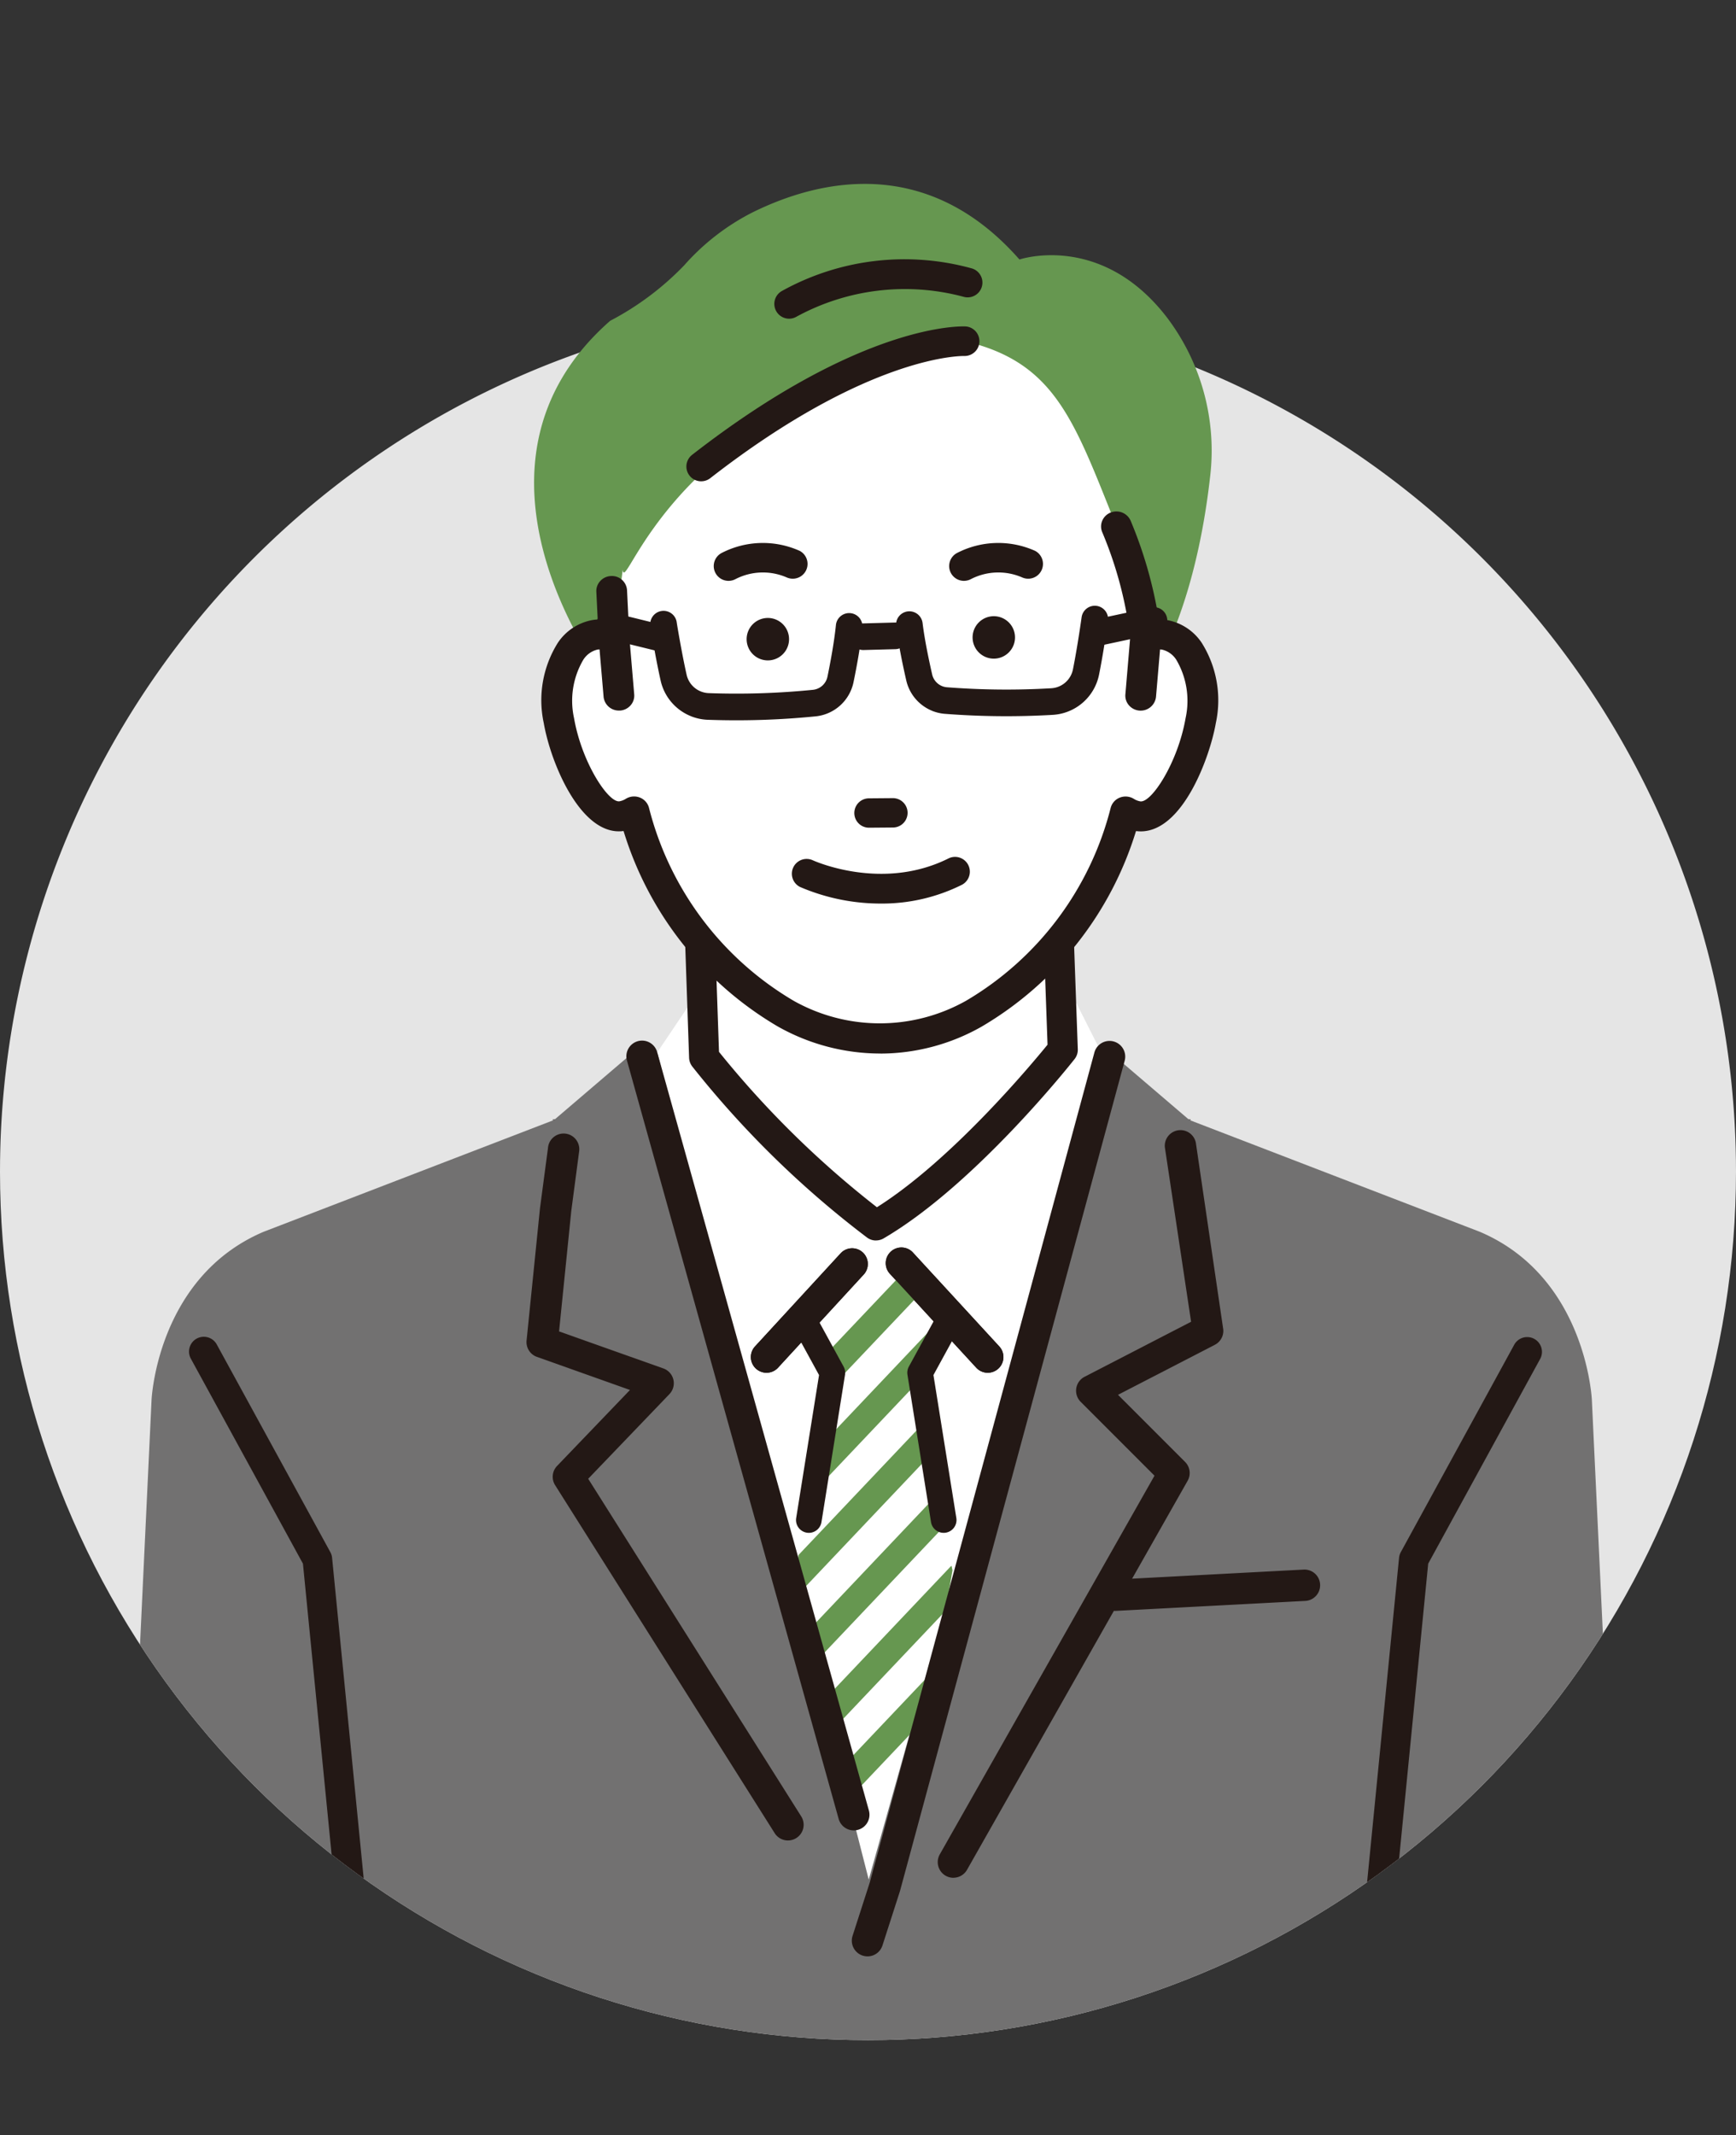 <svg id="グループ_65584" data-name="グループ 65584" xmlns="http://www.w3.org/2000/svg" xmlns:xlink="http://www.w3.org/1999/xlink" width="171.89" height="211.318" viewBox="0 0 171.89 211.318">
  <rect x="0" y="0" width="171.89" height="211.318" fill="#333333" stroke="none"/>
  <defs>
    <clipPath id="clip-path">
      <path id="パス_183804" data-name="パス 183804" d="M85.945,0C38.479,0,0,68.488,0,115.954a85.944,85.944,0,1,0,171.889,0C171.889,68.488,133.411,0,85.945,0Z" transform="translate(0 -0.001)" fill="none"/>
    </clipPath>
    <clipPath id="clip-path-2">
      <path id="パス_183811" data-name="パス 183811" d="M92.219,142.326l-3.7,4.442,4.028,5.369.052,1.611-3.71,17.941,4.544,20.239,1.234,3.949c.021.619.368,5.183.988,5.183l.493,1.234,1.728-.741,2.221-5.677-.311,2.914,4.653-27.1-3.71-17.941.053-1.611,4.027-5.369-3.7-4.442Z" transform="translate(-88.516 -142.326)" fill="none"/>
    </clipPath>
    <clipPath id="clip-path-4">
      <rect id="長方形_45868" data-name="長方形 45868" width="171.89" height="211.318" fill="none"/>
    </clipPath>
  </defs>
  <g id="グループ_65577" data-name="グループ 65577" transform="translate(0 0.001)">
    <g id="グループ_65576" data-name="グループ 65576" clip-path="url(#clip-path)">
      <path id="パス_183775" data-name="パス 183775" d="M171.89,119.832A85.945,85.945,0,1,1,85.945,33.887a85.945,85.945,0,0,1,85.945,85.945" transform="translate(0 -3.878)" fill="#e5e5e5"/>
      <path id="パス_183776" data-name="パス 183776" d="M102.538,53.127s-27.608-3.5-33.084,13.785l.275,1.931-3.309.275S50.8,48.532,67.248,34.1a28.442,28.442,0,0,0,7.325-5.485,22.828,22.828,0,0,1,6.761-5.239c6.3-3.113,17.151-5.907,26.441,4.658,0,0,8.122-2.764,14.653,5.8A21.82,21.82,0,0,1,126.656,49.5c-.611,5.468-2.115,13.478-5.816,19.808l-8.1-1.844Z" transform="translate(-6.833 -2.353)" fill="#669750"/>
      <path id="パス_183777" data-name="パス 183777" d="M162.469,223.327a1.644,1.644,0,0,0,.01-.2L159.125,152s-.523-12.17-11.107-16.66l-28.65-11.023-.015-.009.081-.093-.268-.024-7.865-6.72-23.483,2.093-23.482-2.093-7.865,6.72-.269.024.081.093-.016.009-28.65,11.023C17.035,139.832,16.511,152,16.511,152l-3.353,71.127a1.648,1.648,0,0,0,.01.2c-.012.159-.014.2,0,0a4.7,4.7,0,0,0,.126-1.058c0,.2-.012.542-.033,1.084-.023.4-.05.871-.081,1.405H162.458c-.031-.535-.058-1-.081-1.405-.02-.542-.03-.886-.033-1.084a4.635,4.635,0,0,0,.126,1.058c.013.2.012.157,0,0" transform="translate(-1.506 -13.443)" fill="#727171"/>
      <path id="パス_183778" data-name="パス 183778" d="M93.684,111.752l-15.855-1.429-4.346,6.451,20.942,81.859,23.03-81.847-2.544-5.033Z" transform="translate(-8.408 -12.625)" fill="#fff"/>
      <path id="パス_183779" data-name="パス 183779" d="M78.633,115.375l-.74-21.455H113.4l.74,20.715s-9.618,12.207-18.5,17.386a95.544,95.544,0,0,1-17.015-16.646" transform="translate(-8.913 -10.748)" fill="#fff"/>
      <path id="パス_183780" data-name="パス 183780" d="M95.456,133.318a1.488,1.488,0,0,1-.878-.287,96.076,96.076,0,0,1-17.318-16.94,1.5,1.5,0,0,1-.308-.857l-.739-21.455A1.489,1.489,0,0,1,77.7,92.238h35.511a1.49,1.49,0,0,1,1.489,1.436l.739,20.714a1.484,1.484,0,0,1-.319.975c-.4.507-9.9,12.49-18.914,17.75a1.484,1.484,0,0,1-.751.2M79.913,114.65A95.14,95.14,0,0,0,95.55,130.028c7.378-4.655,15.191-14,16.893-16.088l-.669-18.723H79.242Z" transform="translate(-8.721 -10.555)" fill="#231815"/>
      <path id="パス_183781" data-name="パス 183781" d="M102.674,38.132c8.97,2.11,10.816,7.914,15,18.324h0c.364.838,1.256,3.9,1.956,6.643a40.392,40.392,0,0,1,.934,4.325,3.468,3.468,0,0,1,1.873-.24c2.711.445,4.313,4.25,3.576,8.5s-3.534,9.888-6.248,9.446a3.31,3.31,0,0,1-1.192-.46,32.555,32.555,0,0,1-15.039,20.023,19.089,19.089,0,0,1-18.588,0A32.547,32.547,0,0,1,69.908,84.666a3.308,3.308,0,0,1-1.193.46c-2.713.442-5.509-5.2-6.247-9.446s.864-8.05,3.576-8.5a3.471,3.471,0,0,1,1.874.24l.871-6.672c.192,2.036,2.754-7.846,15.418-15.234a50.921,50.921,0,0,1,18.467-7.387" transform="translate(-7.128 -4.364)" fill="#fff"/>
      <path id="パス_183782" data-name="パス 183782" d="M122.482,68.157a4.508,4.508,0,0,0-.983-.05,41.958,41.958,0,0,0-2.8-9.93,1.3,1.3,0,0,0-1.688-.667,1.239,1.239,0,0,0-.686,1.639,38.981,38.981,0,0,1,2.782,10.5l-.479,5.653a1.261,1.261,0,0,0,1.179,1.349c.035,0,.072,0,.107,0a1.273,1.273,0,0,0,1.282-1.148l.414-4.9a1.846,1.846,0,0,1,.449.012c1.722.283,3.181,3.249,2.521,7.054-.772,4.438-3.421,8.632-4.761,8.422a2.025,2.025,0,0,1-.722-.284,1.32,1.32,0,0,0-1.173-.1,1.264,1.264,0,0,0-.768.867,31.23,31.23,0,0,1-14.427,19.229,17.615,17.615,0,0,1-17.28.014A31.238,31.238,0,0,1,70.994,86.581a1.263,1.263,0,0,0-.769-.867,1.32,1.32,0,0,0-1.173.1,1.994,1.994,0,0,1-.717.282c-1.344.222-3.992-3.984-4.763-8.42-.661-3.805.8-6.772,2.518-7.054a1.924,1.924,0,0,1,.453-.012l.415,4.9a1.273,1.273,0,0,0,1.282,1.148c.035,0,.071,0,.107,0A1.261,1.261,0,0,0,69.525,75.3l-.488-5.75-.223-4.56a1.289,1.289,0,0,0-2.574.119l.147,2.985a4.516,4.516,0,0,0-.724.058c-3.465.569-5.5,4.934-4.632,9.937.692,3.979,3.662,11.133,7.735,10.471l.1-.019a33.713,33.713,0,0,0,15.214,19.4,20.34,20.34,0,0,0,10.07,2.651,20.086,20.086,0,0,0,9.884-2.631A33.767,33.767,0,0,0,119.28,88.546l.1.019a3.225,3.225,0,0,0,.526.043c3.791,0,6.544-6.71,7.206-10.514.868-5-1.167-9.368-4.635-9.937" transform="translate(-6.961 -6.57)" fill="#231815"/>
      <path id="パス_183783" data-name="パス 183783" d="M94.119,110.8a20.653,20.653,0,0,1-10.193-2.687A33.89,33.89,0,0,1,68.672,88.779c-4.175.573-7.2-6.648-7.9-10.675a10.685,10.685,0,0,1,1.393-7.952A5.24,5.24,0,0,1,65.593,67.9a4.608,4.608,0,0,1,.518-.056L65.977,65.1a1.449,1.449,0,0,1,.381-1.055,1.52,1.52,0,0,1,1.066-.5,1.5,1.5,0,0,1,1.592,1.411l.223,4.559.487,5.742a1.45,1.45,0,0,1-.344,1.068,1.523,1.523,0,0,1-1.049.534c-.041,0-.083,0-.126,0A1.514,1.514,0,0,1,66.694,75.5l-.4-4.692a1.423,1.423,0,0,0-.2.016,2.283,2.283,0,0,0-1.42,1.027,8,8,0,0,0-.905,5.757c.767,4.413,3.407,8.4,4.5,8.23a1.753,1.753,0,0,0,.633-.25,1.559,1.559,0,0,1,1.382-.121,1.5,1.5,0,0,1,.909,1.028,31,31,0,0,0,14.345,19.1,17.427,17.427,0,0,0,17.048-.018A30.985,30.985,0,0,0,116.9,86.5a1.5,1.5,0,0,1,.908-1.027,1.559,1.559,0,0,1,1.381.119,1.771,1.771,0,0,0,.638.252c1.107.185,3.727-3.83,4.493-8.231a8,8,0,0,0-.905-5.755,2.287,2.287,0,0,0-1.423-1.029,1.366,1.366,0,0,0-.2-.017l-.4,4.693a1.532,1.532,0,0,1-2.689.823,1.45,1.45,0,0,1-.344-1.068l.479-5.653a38.884,38.884,0,0,0-2.765-10.39,1.443,1.443,0,0,1-.013-1.126,1.493,1.493,0,0,1,.825-.821,1.538,1.538,0,0,1,1.99.789,42.347,42.347,0,0,1,2.79,9.783,4.26,4.26,0,0,1,.822.06h0a5.246,5.246,0,0,1,3.433,2.256,10.681,10.681,0,0,1,1.393,7.951c-.584,3.355-3.266,10.707-7.435,10.707-.159-.006-.311-.01-.467-.031a33.968,33.968,0,0,1-15.292,19.357,20.353,20.353,0,0,1-10,2.663M68.832,88.284a.236.236,0,0,1,.227.166,33.446,33.446,0,0,0,15.11,19.266,20.159,20.159,0,0,0,9.951,2.618,19.886,19.886,0,0,0,9.771-2.6A33.5,33.5,0,0,0,119.026,88.45a.232.232,0,0,1,.269-.162l.1.018a4.047,4.047,0,0,0,.487.04c3.662,0,6.351-6.722,6.978-10.321a10.368,10.368,0,0,0-1.315-7.6,4.79,4.79,0,0,0-3.13-2.066,4.314,4.314,0,0,0-.932-.048.226.226,0,0,1-.244-.2,41.821,41.821,0,0,0-2.788-9.871,1.07,1.07,0,0,0-1.385-.544,1.026,1.026,0,0,0-.57.566.976.976,0,0,0,.009.763,39.3,39.3,0,0,1,2.8,10.569l-.478,5.7a.991.991,0,0,0,.235.727,1.06,1.06,0,0,0,.731.37c.031,0,.059,0,.089,0a1.045,1.045,0,0,0,1.05-.934l.414-4.9a.234.234,0,0,1,.213-.213,2.055,2.055,0,0,1,.507.014,2.733,2.733,0,0,1,1.728,1.218,8.354,8.354,0,0,1,.985,6.105c-.744,4.277-3.409,8.88-5.027,8.611a2.209,2.209,0,0,1-.808-.315,1.091,1.091,0,0,0-.965-.081,1.027,1.027,0,0,0-.626.7,31.461,31.461,0,0,1-14.537,19.375,17.916,17.916,0,0,1-17.52.012A31.472,31.472,0,0,1,70.737,86.607a1.03,1.03,0,0,0-.628-.7,1.088,1.088,0,0,0-.966.083,2.221,2.221,0,0,1-.8.313c-1.614.263-4.284-4.322-5.03-8.61a8.358,8.358,0,0,1,.984-6.107,2.727,2.727,0,0,1,1.725-1.217,2.216,2.216,0,0,1,.508-.014.233.233,0,0,1,.214.213l.415,4.9a1.047,1.047,0,0,0,1.136.932,1.061,1.061,0,0,0,.733-.37.987.987,0,0,0,.234-.727l-.487-5.751-.224-4.567a1.039,1.039,0,0,0-1.105-.969,1.056,1.056,0,0,0-.742.345.992.992,0,0,0-.261.719l.146,2.985a.233.233,0,0,1-.232.244,4.24,4.24,0,0,0-.687.056,4.788,4.788,0,0,0-3.126,2.063,10.366,10.366,0,0,0-1.314,7.6c.678,3.9,3.564,10.915,7.468,10.28l.091-.016a.259.259,0,0,1,.044,0" transform="translate(-6.93 -6.54)" fill="#231815"/>
      <path id="パス_183784" data-name="パス 183784" d="M85.5,151.81a1.553,1.553,0,0,1-1.142-2.6l8.516-9.256a1.553,1.553,0,0,1,2.286,2.1l-8.516,9.256a1.549,1.549,0,0,1-1.143.5" transform="translate(-9.606 -15.958)" fill="#231815"/>
      <path id="パス_183785" data-name="パス 183785" d="M109.143,151.81a1.547,1.547,0,0,1-1.143-.5l-8.516-9.256a1.553,1.553,0,1,1,2.286-2.1l8.516,9.256a1.553,1.553,0,0,1-1.142,2.6" transform="translate(-11.337 -15.958)" fill="#231815"/>
      <path id="パス_183786" data-name="パス 183786" d="M106.4,200.284a1.554,1.554,0,0,1-1.35-2.319l21.26-37.476-7.309-7.309a1.553,1.553,0,0,1,.386-2.479l10.547-5.444-2.6-17.282a1.553,1.553,0,0,1,3.093-.283l2.692,18.324a1.551,1.551,0,0,1-.834,1.521l-9.587,4.949,6.642,6.642a1.552,1.552,0,0,1,.252,1.864l-21.844,38.5a1.551,1.551,0,0,1-1.352.787" transform="translate(-11.998 -14.451)" fill="#231815"/>
      <path id="パス_183787" data-name="パス 183787" d="M84.755,196.637a1.553,1.553,0,0,1-1.315-.724L61.7,161.474a1.554,1.554,0,0,1,.193-1.9l7.22-7.519L59.9,148.78a1.552,1.552,0,0,1-1.025-1.62l1.329-13.1.789-5.94a1.553,1.553,0,1,1,3.094.268L63.3,134.35l-1.208,11.91,10.328,3.664a1.554,1.554,0,0,1,.6,2.54l-8.044,8.379,21.093,33.412a1.552,1.552,0,0,1-1.312,2.381" transform="translate(-6.736 -14.499)" fill="#231815"/>
      <path id="パス_183788" data-name="パス 183788" d="M124.521,179.494a1.553,1.553,0,0,1-.081-3.1L143.2,175.4a1.553,1.553,0,0,1,.164,3.1l-18.758.987c-.028,0-.056,0-.083,0" transform="translate(-14.071 -20.072)" fill="#231815"/>
      <path id="パス_183789" data-name="パス 183789" d="M108.744,70.974a2.1,2.1,0,1,0,2.08-2.112,2.1,2.1,0,0,0-2.08,2.112" transform="translate(-12.443 -7.881)" fill="#231815"/>
      <path id="パス_183790" data-name="パス 183790" d="M83.48,71.17a2.1,2.1,0,1,0,2.079-2.112A2.1,2.1,0,0,0,83.48,71.17" transform="translate(-9.552 -7.903)" fill="#231815"/>
      <path id="パス_183791" data-name="パス 183791" d="M99.338,91.946a1.275,1.275,0,1,0-.02-2.55l-2.329.019a1.275,1.275,0,0,0,.02,2.55Z" transform="translate(-10.953 -10.23)" fill="#231815"/>
      <path id="パス_183792" data-name="パス 183792" d="M96.425,92.012a1.454,1.454,0,0,1,.538-2.8l2.33-.019a1.454,1.454,0,1,1,.023,2.907l-2.329.019a1.433,1.433,0,0,1-.562-.108m3.3-2.38a1.09,1.09,0,0,0-.424-.081l-2.329.019a1.1,1.1,0,0,0,.017,2.194l2.329-.018a1.1,1.1,0,0,0,.407-2.113m-.406,2.291,0,0Z" transform="translate(-10.93 -10.207)" fill="#231815"/>
      <path id="パス_183793" data-name="パス 183793" d="M81.268,64.426a1.464,1.464,0,0,1-.686-2.758,8.907,8.907,0,0,1,7.736-.209,1.464,1.464,0,0,1-1.3,2.622,5.929,5.929,0,0,0-5.065.174,1.463,1.463,0,0,1-.684.17" transform="translate(-9.132 -6.943)" fill="#231815"/>
      <path id="パス_183794" data-name="パス 183794" d="M97.365,100.377a20.263,20.263,0,0,1-8.021-1.643,1.464,1.464,0,0,1,1.25-2.647c.089.042,6.853,3.122,13.455-.18a1.464,1.464,0,0,1,1.309,2.619,17.72,17.72,0,0,1-7.993,1.851" transform="translate(-10.128 -10.958)" fill="#231815"/>
      <path id="パス_183795" data-name="パス 183795" d="M39.27,227.917a1.463,1.463,0,0,1-1.455-1.32l-5.4-54.758-11.1-20.287a1.463,1.463,0,0,1,2.567-1.405L35.128,170.7a1.463,1.463,0,0,1,.173.559l5.428,55.055a1.464,1.464,0,0,1-1.313,1.6,1.341,1.341,0,0,1-.145.007" transform="translate(-2.419 -17.095)" fill="#231815"/>
      <path id="パス_183796" data-name="パス 183796" d="M151.756,227.917a1.33,1.33,0,0,1-.145-.007,1.463,1.463,0,0,1-1.313-1.6l5.427-55.055a1.5,1.5,0,0,1,.174-.559l11.243-20.549a1.464,1.464,0,0,1,2.568,1.405l-11.1,20.287-5.4,54.758a1.463,1.463,0,0,1-1.454,1.32" transform="translate(-17.197 -17.095)" fill="#231815"/>
      <path id="パス_183797" data-name="パス 183797" d="M76.7,78.684a4.964,4.964,0,0,1-2.967-3.513c-.523-2.336-.984-5.175-1-5.295a1.319,1.319,0,1,1,2.6-.42c0,.028.467,2.882.972,5.138a2.332,2.332,0,0,0,2.209,1.822,76.467,76.467,0,0,0,10.312-.329,1.643,1.643,0,0,0,1.427-1.3c.288-1.4.667-3.42.836-5.106a1.318,1.318,0,0,1,2.623.262c-.18,1.8-.576,3.916-.877,5.375a4.271,4.271,0,0,1-3.712,3.392,79.064,79.064,0,0,1-10.687.345,4.993,4.993,0,0,1-1.737-.368" transform="translate(-8.321 -7.822)" fill="#231815"/>
      <path id="パス_183798" data-name="パス 183798" d="M67.45,70.955a1.318,1.318,0,0,1,.815-2.5l5.4,1.325a1.318,1.318,0,1,1-.628,2.56l-5.4-1.324a1.317,1.317,0,0,1-.187-.061" transform="translate(-7.625 -7.83)" fill="#231815"/>
      <path id="パス_183799" data-name="パス 183799" d="M103.745,78.084a4.273,4.273,0,0,1-2.548-3.006c-.333-1.454-.776-3.563-1-5.355a1.318,1.318,0,0,1,2.617-.321c.205,1.681.63,3.694.948,5.087a1.641,1.641,0,0,0,1.456,1.271,76.293,76.293,0,0,0,10.317.1,2.331,2.331,0,0,0,2.168-1.87c.455-2.267.854-5.13.858-5.158a1.318,1.318,0,0,1,2.612.362c-.017.12-.414,2.969-.885,5.315a4.966,4.966,0,0,1-4.616,3.984,78.907,78.907,0,0,1-10.692-.107,4.324,4.324,0,0,1-1.24-.3" transform="translate(-11.465 -7.747)" fill="#231815"/>
      <path id="パス_183800" data-name="パス 183800" d="M121.763,71.638a1.318,1.318,0,0,1,.223-2.51l5.838-1.247a1.318,1.318,0,0,1,.551,2.579l-5.839,1.247a1.321,1.321,0,0,1-.773-.069" transform="translate(-13.839 -7.765)" fill="#231815"/>
      <path id="パス_183801" data-name="パス 183801" d="M95.856,72.193a1.318,1.318,0,0,1,.462-2.538l3.146-.086a1.318,1.318,0,0,1,.072,2.635l-3.146.085a1.31,1.31,0,0,1-.534-.1" transform="translate(-10.875 -7.961)" fill="#231815"/>
      <path id="パス_183802" data-name="パス 183802" d="M78.211,51.805a1.463,1.463,0,0,1-.9-2.619C94.17,36.075,104,36.46,104.409,36.481a1.464,1.464,0,0,1-.153,2.923c-.132,0-9.334-.205-25.147,12.093a1.462,1.462,0,0,1-.9.307" transform="translate(-8.782 -4.175)" fill="#231815"/>
      <path id="パス_183803" data-name="パス 183803" d="M88.042,34.854a1.464,1.464,0,0,1-.731-2.733,25.03,25.03,0,0,1,18.856-2.234,1.464,1.464,0,0,1-.9,2.787,22.438,22.438,0,0,0-16.5,1.985,1.461,1.461,0,0,1-.729.195" transform="translate(-9.907 -3.316)" fill="#231815"/>
    </g>
  </g>
  <g id="グループ_65579" data-name="グループ 65579" transform="translate(78.387 126.04)">
    <g id="グループ_65578" data-name="グループ 65578" clip-path="url(#clip-path-2)">
      <path id="パス_183805" data-name="パス 183805" d="M85.277,159.291a1.327,1.327,0,0,1-.964-2.241l19.347-20.4a1.328,1.328,0,1,1,1.927,1.828l-19.347,20.4a1.319,1.319,0,0,1-.964.414" transform="translate(-87.993 -141.629)" fill="#669750"/>
      <path id="パス_183806" data-name="パス 183806" d="M85.277,168.9a1.327,1.327,0,0,1-.964-2.241l19.347-20.4a1.328,1.328,0,0,1,1.927,1.828l-19.347,20.4a1.319,1.319,0,0,1-.964.414" transform="translate(-87.993 -142.728)" fill="#669750"/>
      <path id="パス_183807" data-name="パス 183807" d="M85.277,178.511a1.327,1.327,0,0,1-.964-2.241l19.347-20.4a1.328,1.328,0,0,1,1.927,1.828L86.241,178.1a1.319,1.319,0,0,1-.964.414" transform="translate(-87.993 -143.828)" fill="#669750"/>
      <path id="パス_183808" data-name="パス 183808" d="M85.277,188.121a1.327,1.327,0,0,1-.964-2.241l19.347-20.4a1.328,1.328,0,0,1,1.927,1.828l-19.347,20.4a1.319,1.319,0,0,1-.964.414" transform="translate(-87.993 -144.928)" fill="#669750"/>
      <path id="パス_183809" data-name="パス 183809" d="M85.277,197.731a1.327,1.327,0,0,1-.964-2.241l19.347-20.4a1.328,1.328,0,0,1,1.927,1.828l-19.347,20.4a1.319,1.319,0,0,1-.964.414" transform="translate(-87.993 -146.027)" fill="#669750"/>
      <path id="パス_183810" data-name="パス 183810" d="M85.277,207.342a1.327,1.327,0,0,1-.964-2.241l19.347-20.4a1.328,1.328,0,0,1,1.927,1.828l-19.347,20.4a1.319,1.319,0,0,1-.964.414" transform="translate(-87.993 -147.127)" fill="#669750"/>
    </g>
  </g>
  <g id="グループ_65581" data-name="グループ 65581" transform="translate(0 0.001)">
    <g id="グループ_65580" data-name="グループ 65580" clip-path="url(#clip-path)">
      <path id="パス_183812" data-name="パス 183812" d="M96.791,206.919a1.538,1.538,0,0,1-.476-.075,1.553,1.553,0,0,1-1-1.954l1.71-5.307,22.233-82.11a1.553,1.553,0,1,1,3,.811l-22.242,82.147c-.006.023-.013.047-.021.07l-1.721,5.343a1.554,1.554,0,0,1-1.478,1.077" transform="translate(-10.898 -13.312)" fill="#231815"/>
      <path id="パス_183813" data-name="パス 183813" d="M92.549,194.454a1.554,1.554,0,0,1-1.495-1.135L70.1,118.294a1.553,1.553,0,1,1,2.991-.835l20.957,75.024a1.554,1.554,0,0,1-1.5,1.971" transform="translate(-8.014 -13.312)" fill="#231815"/>
      <path id="パス_183814" data-name="パス 183814" d="M90.244,168.489a1.313,1.313,0,0,1-.2-.016,1.269,1.269,0,0,1-1.051-1.453l2.263-14.147-2.318-4.236a1.268,1.268,0,1,1,2.225-1.217l2.525,4.616a1.271,1.271,0,0,1,.141.809l-2.332,14.577a1.27,1.27,0,0,1-1.25,1.068" transform="translate(-10.159 -16.794)" fill="#231815"/>
      <path id="パス_183815" data-name="パス 183815" d="M105.042,168.489a1.27,1.27,0,0,1-1.251-1.068l-2.331-14.577a1.27,1.27,0,0,1,.139-.809l2.526-4.616a1.268,1.268,0,1,1,2.225,1.217l-2.317,4.236L106.3,167.02a1.269,1.269,0,0,1-1.052,1.453,1.311,1.311,0,0,1-.2.016" transform="translate(-11.608 -16.794)" fill="#231815"/>
      <path id="パス_183816" data-name="パス 183816" d="M85.5,151.81a1.553,1.553,0,0,1-1.142-2.6l8.516-9.256a1.553,1.553,0,0,1,2.286,2.1l-8.516,9.256a1.549,1.549,0,0,1-1.143.5" transform="translate(-9.606 -15.958)" fill="#231815"/>
      <path id="パス_183817" data-name="パス 183817" d="M109.143,151.81a1.547,1.547,0,0,1-1.143-.5l-8.516-9.256a1.553,1.553,0,1,1,2.286-2.1l8.516,9.256a1.553,1.553,0,0,1-1.142,2.6" transform="translate(-11.337 -15.958)" fill="#231815"/>
    </g>
  </g>
  <g id="グループ_65583" data-name="グループ 65583">
    <g id="グループ_65582" data-name="グループ 65582" clip-path="url(#clip-path-4)">
      <path id="パス_183819" data-name="パス 183819" d="M107.591,64.426a1.464,1.464,0,0,1-.686-2.758,8.907,8.907,0,0,1,7.736-.209,1.464,1.464,0,0,1-1.3,2.622,5.929,5.929,0,0,0-5.065.174,1.463,1.463,0,0,1-.684.17" transform="translate(-12.144 -6.942)" fill="#231815"/>
    </g>
  </g>
</svg>
